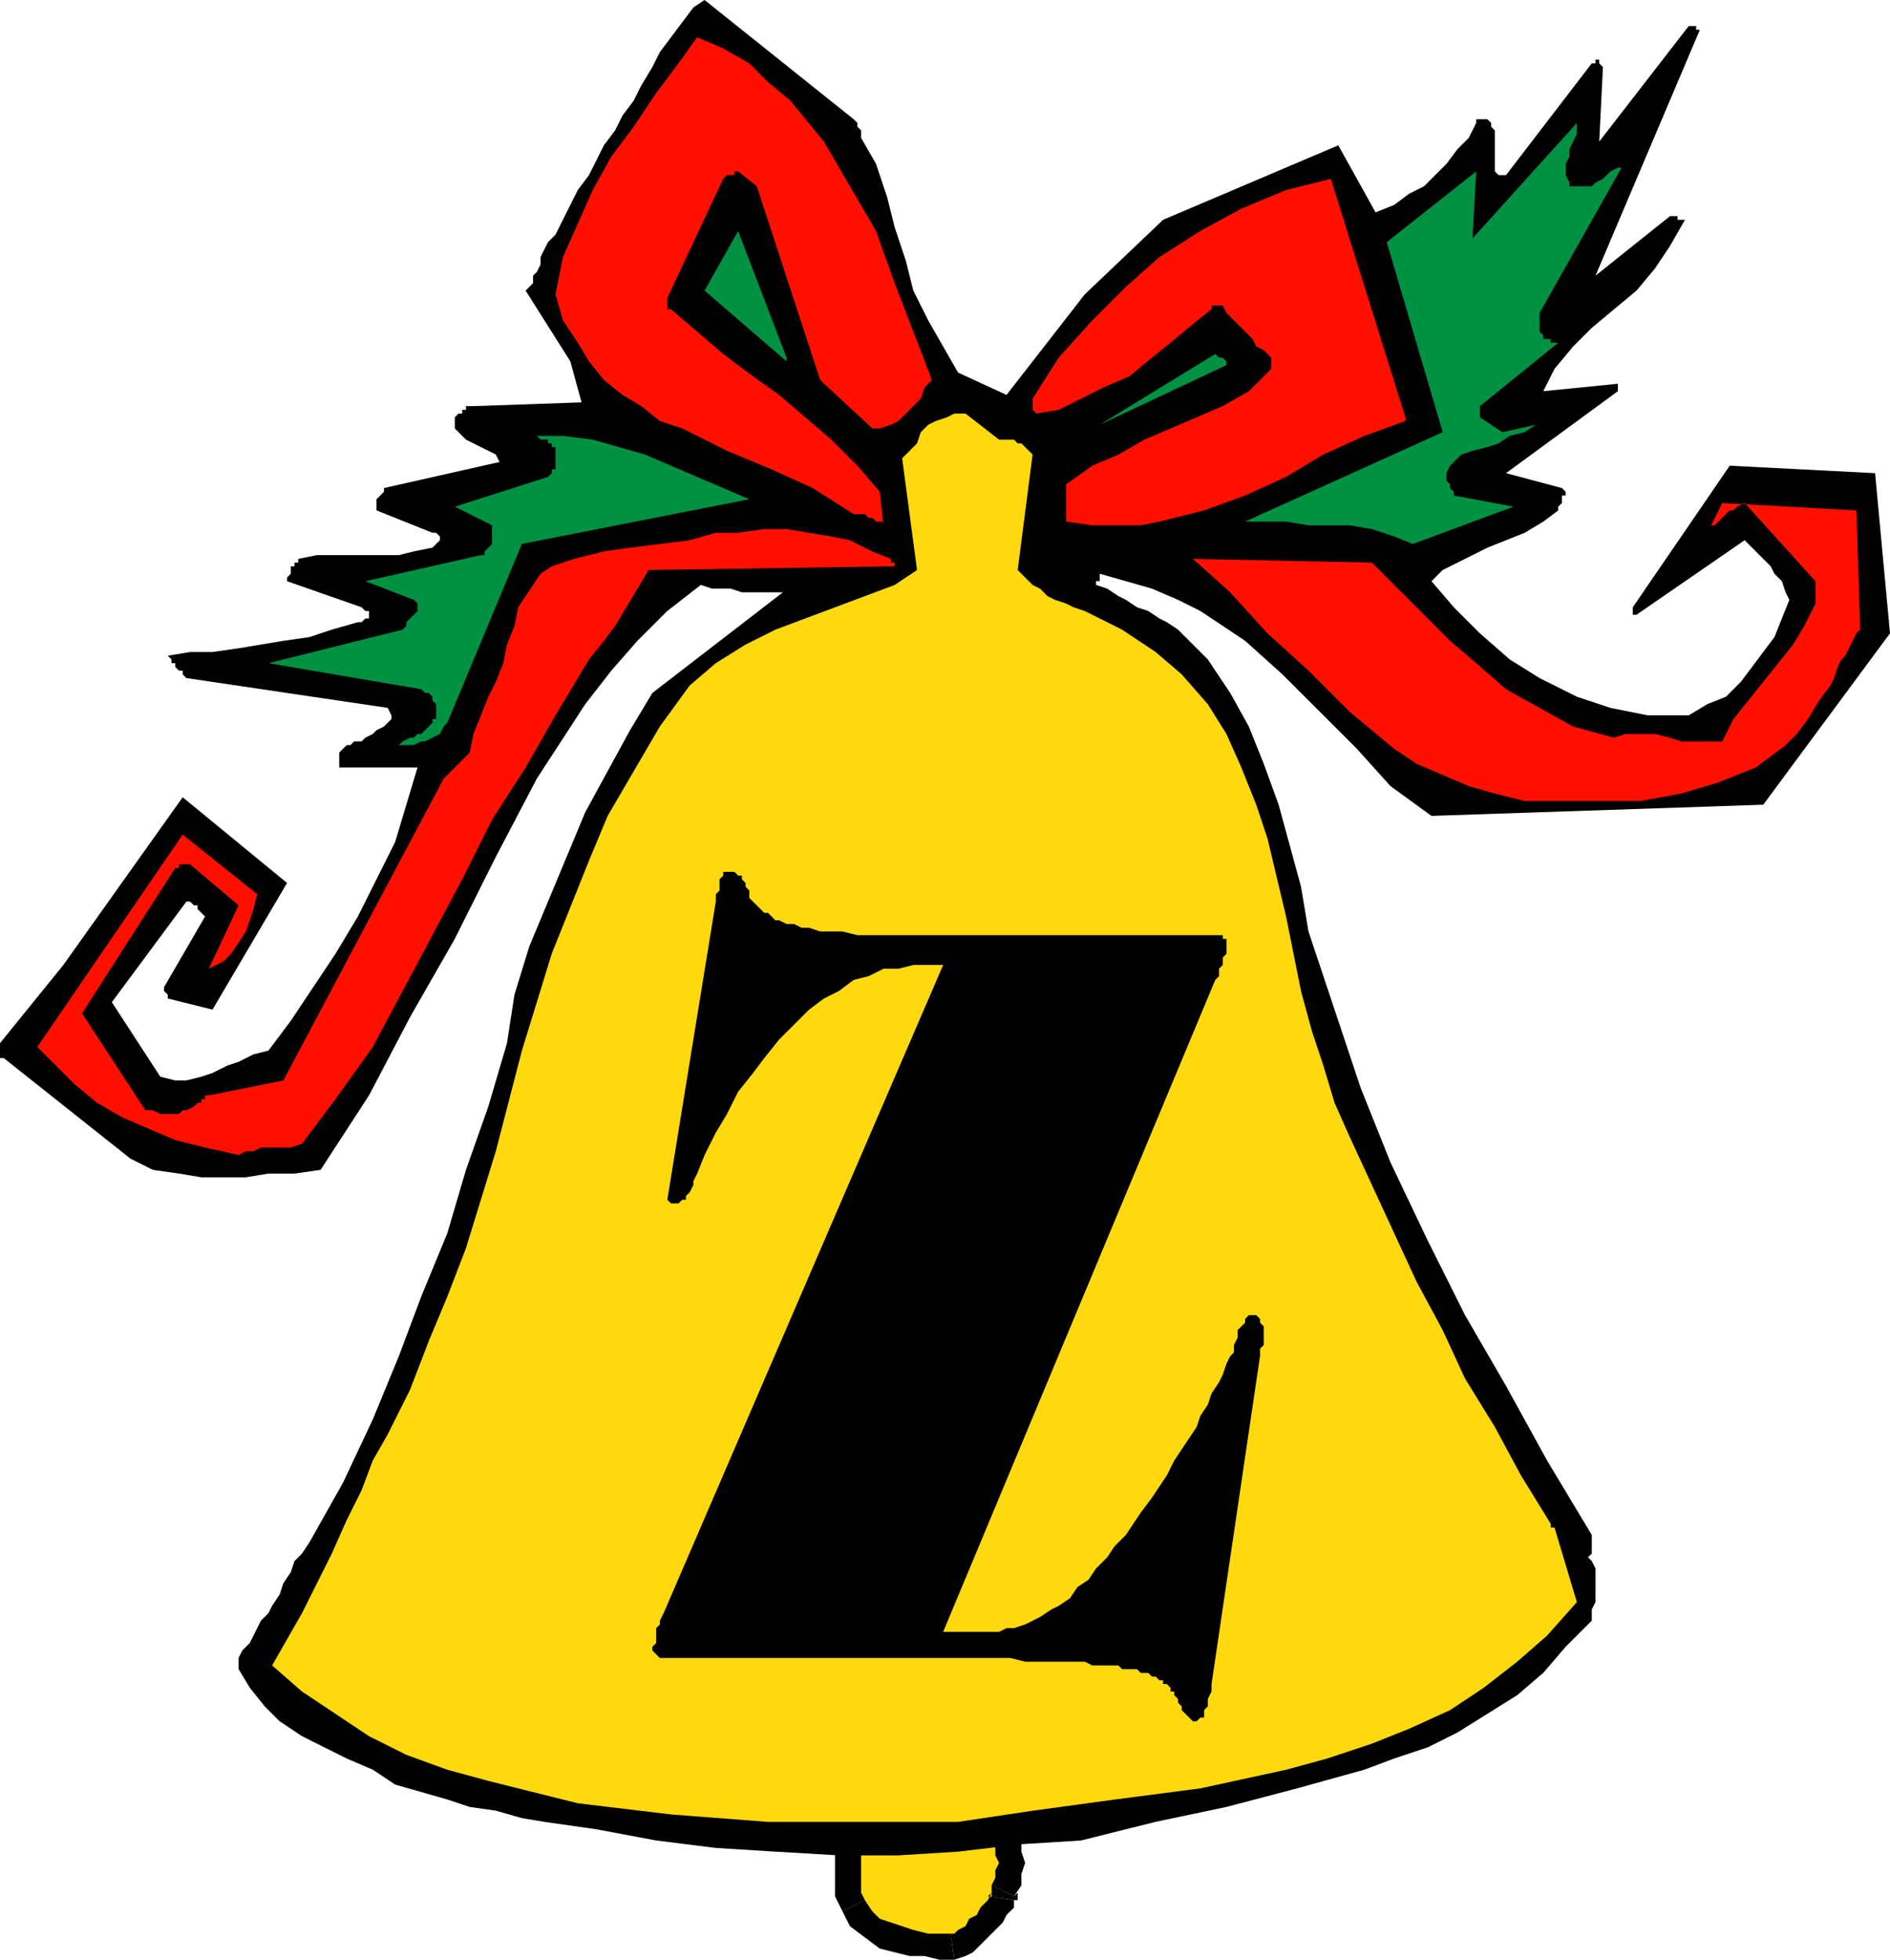 <svg xmlns="http://www.w3.org/2000/svg" fill-rule="evenodd" height="1.753in" preserveAspectRatio="none" stroke-linecap="round" viewBox="0 0 507 526" width="1.691in"><style>.brush1{fill:#ffd90f}.pen1{stroke:none}.brush2{fill:#000}.brush3{fill:#ff0f00}.brush4{fill:#009142}</style><path class="pen1 brush1" d="m269 508 1-3 1-2v-5l-1-3v-2l-1-2-2-2-2-3-3-3-3-2-3-1-4-1-3-1h-4l-4 1h-1v1l-1 1v2l-1 1-1 1h-1l-1 1h-1l-1 1-2 2-2 3-1 3-1 3v7l1 4 1 3 2 3 3 3 3 1 4 2 4 1h12l2-1 2-2 2-1 1-2 2-2 1-2 2-2v-2z"/><path class="pen1 brush2" fill-rule="nonzero" d="M264 491h1l1 2v1l1 2v2l1 2-1 2v2l-1 2 6 3 2-3v-3l1-3-1-3v-3l-1-3-1-2-2-2-6 4h1z"/><path class="pen1 brush2" fill-rule="nonzero" d="M241 483h1l3-1h7l2 1 3 2 3 1 2 2 2 3 6-4-3-3-3-3-3-3-4-1-4-2h-8l-5 1h1v7h1z"/><path class="pen1 brush2" fill-rule="nonzero" d="m240 487 1-1 1-1v-2l1-1-1 1h-1v-7h-2l-2 1-1 2v2l-1 1 1-1 4 6h1v-1z"/><path class="pen1 brush2" fill-rule="nonzero" d="M235 490v-1h2l1-1h1l1-1-4-6v1h-2l-1 1h-1l-1 1z"/><path class="pen1 brush2" fill-rule="nonzero" d="m232 510-1-2v-12l1-3 2-2 1-1-4-6-3 3-2 3-1 4-1 4v11l2 4z"/><path class="pen1 brush2" fill-rule="nonzero" d="M255 519h-6l-4-1-3-1-3-1-3-1-2-2-2-3-6 3 2 4 4 3 4 3 4 1 4 1h4l4 1h4-1 1z"/><path class="pen1 brush2" fill-rule="nonzero" d="m265 509 1-1-1 2-2 2-1 2-2 1-1 2-2 1-1 1h-1l1 7 3-1 2-1 2-2 2-2 2-2 2-2 1-2 2-2v-2 2-2z"/><path class="pen1 brush2" fill-rule="nonzero" d="M266 506v3h-1l7 1h1v-2l-1 1-6-3v1z"/><path class="pen1 brush2" d="m507 170-4-43-39-2-26 38v2h1l29-20 1 1 2 2 2 2 2 2 1 2 2 2 1 3 1 2-2 5-2 5-3 4-3 4-3 4-4 4-5 2-5 3h-11l-10-2-9-3-10-5-8-5-8-7-7-7-6-7 3-3 4-2 4-2 4-2 5-2 5-2 5-3 4-3v-1l1-1v-2h1v-1l-1-1-15-4 30-22v-2l-20 2 3-6 5-6 5-5 6-5 6-5 5-6 4-6 4-7h-2v-1h-2l-20 16 28-66h-1V7h-2l-24 31 1-20-1-1v-1h-1v1h-1l-23 30h-2l-1-1V35l-1-1v-1l-1-1h-3v1l-2 4-3 3-3 4-3 3-3 3-4 2-4 3-5 2-10-18-47 20-21 20-21 27-13-6-4-7-4-7-4-8-2-8-3-9-2-8-3-9-4-7v-2l-1-1v-1l-1-1-40-32-3 2-3 4-3 4-3 4-2 4-3 5-2 4-3 4-2 4-3 4-2 4-2 4-3 4-2 4-2 4-2 4-2 2-1 2-1 2v2l-1 2-1 1v2l-2 2 12 19 3 11-29 1h-2v1h-1v1h-1l-1 1v3l1 1 2 2 2 1 2 1 2 1 2 1 1 2-31 7v1l-1 1-1 1v3l15 6h1l1 1v1l-1 1-1 1-5 1-4 1H85l-5 1v1h-1v1h-1v2l-1 1v1l20 7 1 1h1v2h-1l-1 1h-1l-7 2-6 2-7 1-6 1-6 1-7 1h-6l-6 1 1 1v1h1v1l1 1h1v1l1 1 54 8 1 2v1l-1 1-1 1-2 1-1 1-2 1-1 1h-2l-1 1h-1l-1 1-1 1v4h21l-3 10-3 10-5 10-5 10-6 10-6 9-6 9-6 8-4 1-4 2-3 1-4 2-3 1-4 1h-3l-4-1-13-20 20-27h1l1 1h1v1l1 1 1 1-11 19v1l1 1v1l12 3 20-34-28-23-32 45-17 21v4h1l34 27 6 3 7 1 6 1h12l6-1h7l7-1 13-20 11-21 12-21 11-22 11-21 13-20 7-9 7-8 8-8 9-7 3 1h5l3 1h11l-35 27-6 10-6 11-6 11-5 12-5 12-5 12-4 13-2 13-5 17-6 17-5 17-7 17-6 16-7 17-8 17-9 16-2 3-2 2-1 3-2 3-1 3-2 3-1 2-2 2-1 2-1 2-1 2-1 1-1 1-1 2v3l3 5 4 5 4 4 6 4 6 3 6 3 7 3 6 4 7 2 7 2 6 2 7 1 7 2 6 1 7 1 7 1 16 3 16 2 16 1 17 1h16l16-1 17-2 16-1 20-5 19-4 19-5 18-5 8-3 9-3 8-4 8-5 8-5 7-6 6-7 7-7v-3l1-2v-9l-1-2-1-1 1-1v-5l-12-20-11-20-11-19-10-20-10-21-8-20-7-21-7-21-2-12-3-11-3-11-4-11-4-10-5-9-6-9-8-8-3-2-2-1-3-2-3-1-3-2-2-1-3-2-3-1v-1h1v-2l7 2 7 2 7 3 6 3 12 8 10 9 10 10 10 10 9 10 11 8 89-3 34-46z"/><path class="pen1 brush3" d="m499 169-1-32-36-2-3 6h1l1-1 1-1 1-1 1-1h1l1-1 2-1 19 21v6l-3 6-3 5-4 5-4 5-4 5-4 5-3 6h-11l-3-1-4-1h-8l-3 1-11-3-9-5-9-5-8-7-7-6-7-7-7-7-7-7-48-1 10 9 10 11 11 10 11 11 6 5 6 5 6 4 7 3 7 3 7 2 8 2h31l11-2 10-3 10-4 8-6 3-3 3-4 3-5 3-4 1-2 1-3 1-2 1-1 1-2 1-2 1-2 1-1z"/><path class="pen1 brush2" d="M419 435v-1l1-2v-5l-1-1v-3l-11-5-11-3-11-3-12-2-12-1-11-2-12-2-12-3v1h-1v1l1 1 5 2 6 3 5 3 6 3 5 4 4 5 3 5 2 6v6l-1 6-1 6-2 5-3 4-4 4-4 3-5 3-4 1-4 1-4-1h-4l-4-1-4-1-3-2-3-1-2-2-2-2-1-1-2-2-1-2-1-2-1-1-1-2 3-28-15-26-5-1h-5l-4 1h-5l-5 1h-9l-5-1-24 2-23 3-24 3-23 4-22 5-21 7-10 4-10 4-9 5-9 6h-1v1h-1v1h-1v5h1v1l12 8 13 7 14 6 14 5 14 4 14 4 15 2 15 2 16 1h46l31-3 31-3 8-2 9-2 8-3 8-2 8-2 8-3 8-3 8-2 5-3 5-2 5-2 5-3 4-2 4-3 4-3 4-3 1-1 1-1 1-1 1-2 2-1v-1l1-1 1-2z"/><path class="pen1 brush1" d="m416 409-8-13-7-13-8-13-6-13-7-13-6-13-6-13-6-13-4-9-3-10-3-9-3-11-4-20-5-21-3-9-4-10-4-9-5-8-7-8-7-6-9-6-10-5-3-1-2-1-3-1-2-1-2-2-2-1-2-2-2-2 4-31-1-1-1-1-1-1h-1l-1-1h-4l-9-7h-3l-2 1-3 1-2 1-2 2-1 3-2 2-2 2 4 30-6 4-8 3-8 3-8 3-8 3-8 4-8 5-7 6-8 11-7 12-7 12-5 12-10 25-8 26-7 27-8 26-5 13-5 12-5 13-6 12-4 7-3 8-4 8-4 9-4 8-4 8-4 7-4 7 8 7 9 6 9 6 10 5 11 4 11 3 12 3 12 3 25 3 26 2h51l20-3 22-3 23-3 23-5 11-3 12-4 10-4 11-5 9-6 9-7 8-7 8-9-6-20h-1v-1z"/><path class="pen1 brush4" d="M435 45h-1l-2 1-1 1-1 1-2 1-1 1h-6v-1l-1-2v-3l1-2v-2l1-2 1-2v-3l-28 31 1-18-24 19 15 51-53 24h11l6 1h11l6 1 6 2 5 2 27-10-16-3v-1l-1-1v-1l-1-1v-2l1-2 3-3 3-1 4-1 3-1 3-2 4-1 3-2-9 2-6-4v-3l21-17h-2v-1h-2v-1l-1-1v-5l22-39z"/><path class="pen1 brush3" d="m377 112-20-64-12 3-12 5-11 6-11 7-9 8-9 9-9 10-7 11v3l1 1 6-1 6-3 6-3 7-3 6-5 5-4 6-5 5-4v-1h3l1 2 2 2 1 1 2 2 2 2 1 2 2 1 2 2v3l-6 6-7 4-7 3-7 3-7 3-7 4-7 3-7 5v10l7 1h13l5-1 12-3 11-4 11-5 10-6 11-5 11-4v-1z"/><path class="pen1 brush4" d="M329 98v-1l-1-1h-1l-1-1-31 19 34-16z"/><path class="pen1 brush3" d="m250 102-5-13-5-13-5-14-7-12-7-12-9-11-6-5-5-5-7-4-7-3-5 7-6 8-6 9-6 8-5 9-4 9-4 9-2 10 2 7 4 6 3 5 4 5 5 4 5 3 5 4 6 2 12 6 12 5 11 5 11 7h3l1 1h1l1 1h2v1l-1-9-6-7-7-7-7-6-7-6-7-5-8-6-7-6-7-6h-1v-3l15-32 1-1h2v-1h1l5 4 17 52 14 13h2l3-1 2-1 2-2 2-2 2-2 1-3 2-2zm-11 48-5-2-6-3-5-1-6-1-6-1h-6l-7 1h-6l-7 2-8 1-8 1-7 1-8 2-6 2-3 2-2 3-2 3-2 3-1 5-2 5-1 5-2 5-2 4-2 5-2 5-1 5-7 7-43 81-20 4h-1v1h-1v1h-1l-1 1-2 1h-1l-1 1h-5l-2-1h-2l-17-26 25-39h1v-1h3l13 11-8 17 2-1 2-1 2-2 2-3 2-3 1-3 1-3 1-4-20-16-39 57 5 5 5 5 6 5 7 4 7 3 7 3 8 2 9 2 2-1h2l2-1h8l3-1 9-12 10-14 8-15 8-15 8-15 8-16 9-14 8-14 3-5 3-5 3-5 4-5 3-4 3-5 3-5 3-5 66-1v-1h-1v-1z"/><path class="pen1 brush4" d="m211 96-13-34-9 16 22 19v-1zm-10 38-7-3-7-3-7-3-7-3-7-2-7-2-8-1h-7l1 1h2v1h1v1h1v6h-1v1l-1 1-25 8 10 5v5l-1 1-1 1v1h-1l-31 7 13 5 1 1v2l-1 1-1 1-1 1v1l-1 1-36 9 41 7 1 1h1l1 1v1l1 1v4h-1v1l-1 1-1 1-1 1h-1l-1 1h-1l-2 1-1 1h4l2-1h1l2-1 2-1 1-2 1-1 20-48 61-12z"/><path class="pen1 brush2" d="m326 263-73 175h15l2-1h2l3-1 2-1 2-1 3-2 2-1 3-2 2-3 3-2 2-3 3-3 2-3 3-3 2-3 2-3 3-4 2-3 2-3 2-4 2-3 2-3 2-3 1-3 2-3 1-3 2-3 1-2 1-3 1-2 1-1v-2l1-2v-2l1-1 1-1v-1l1-1h2l1 1v1l1 1v5l-1 1v2l-13 88v2l-1 2v2l-1 1v2h-1l-1 1h-1l-1-1-1-1-1-1v-1l-1-1v-1l-1-1v-1h-1v-1l-1-1h-1v-1h-1l-1-1h-1l-1-1h-2l-1-1h-4l-1-1h-7l-2-1h-16l-4-1h-94l-1-1-1-1v-1l1-1v-4l1-1v-1l1-2 75-174h-8l-4 1h-4l-4 2-4 1-4 3-4 2-4 3-4 4-4 4-4 5-3 4-4 5-3 6-3 5-3 6-2 5-1 2v1l-1 2-1 1v1h-1l-1 1h-2l-1-1 13-80v-2l1-1v-3l1-1v-1h3l1 1h1v1l1 1v1l1 1v2l1 1 1 1 1 1 1 1h1l1 1 1 1h1l2 1h2l2 1h2l3 1h6l4 1h98v1h1v4l-1 1v2l-1 1v2l-1 1z"/></svg>
